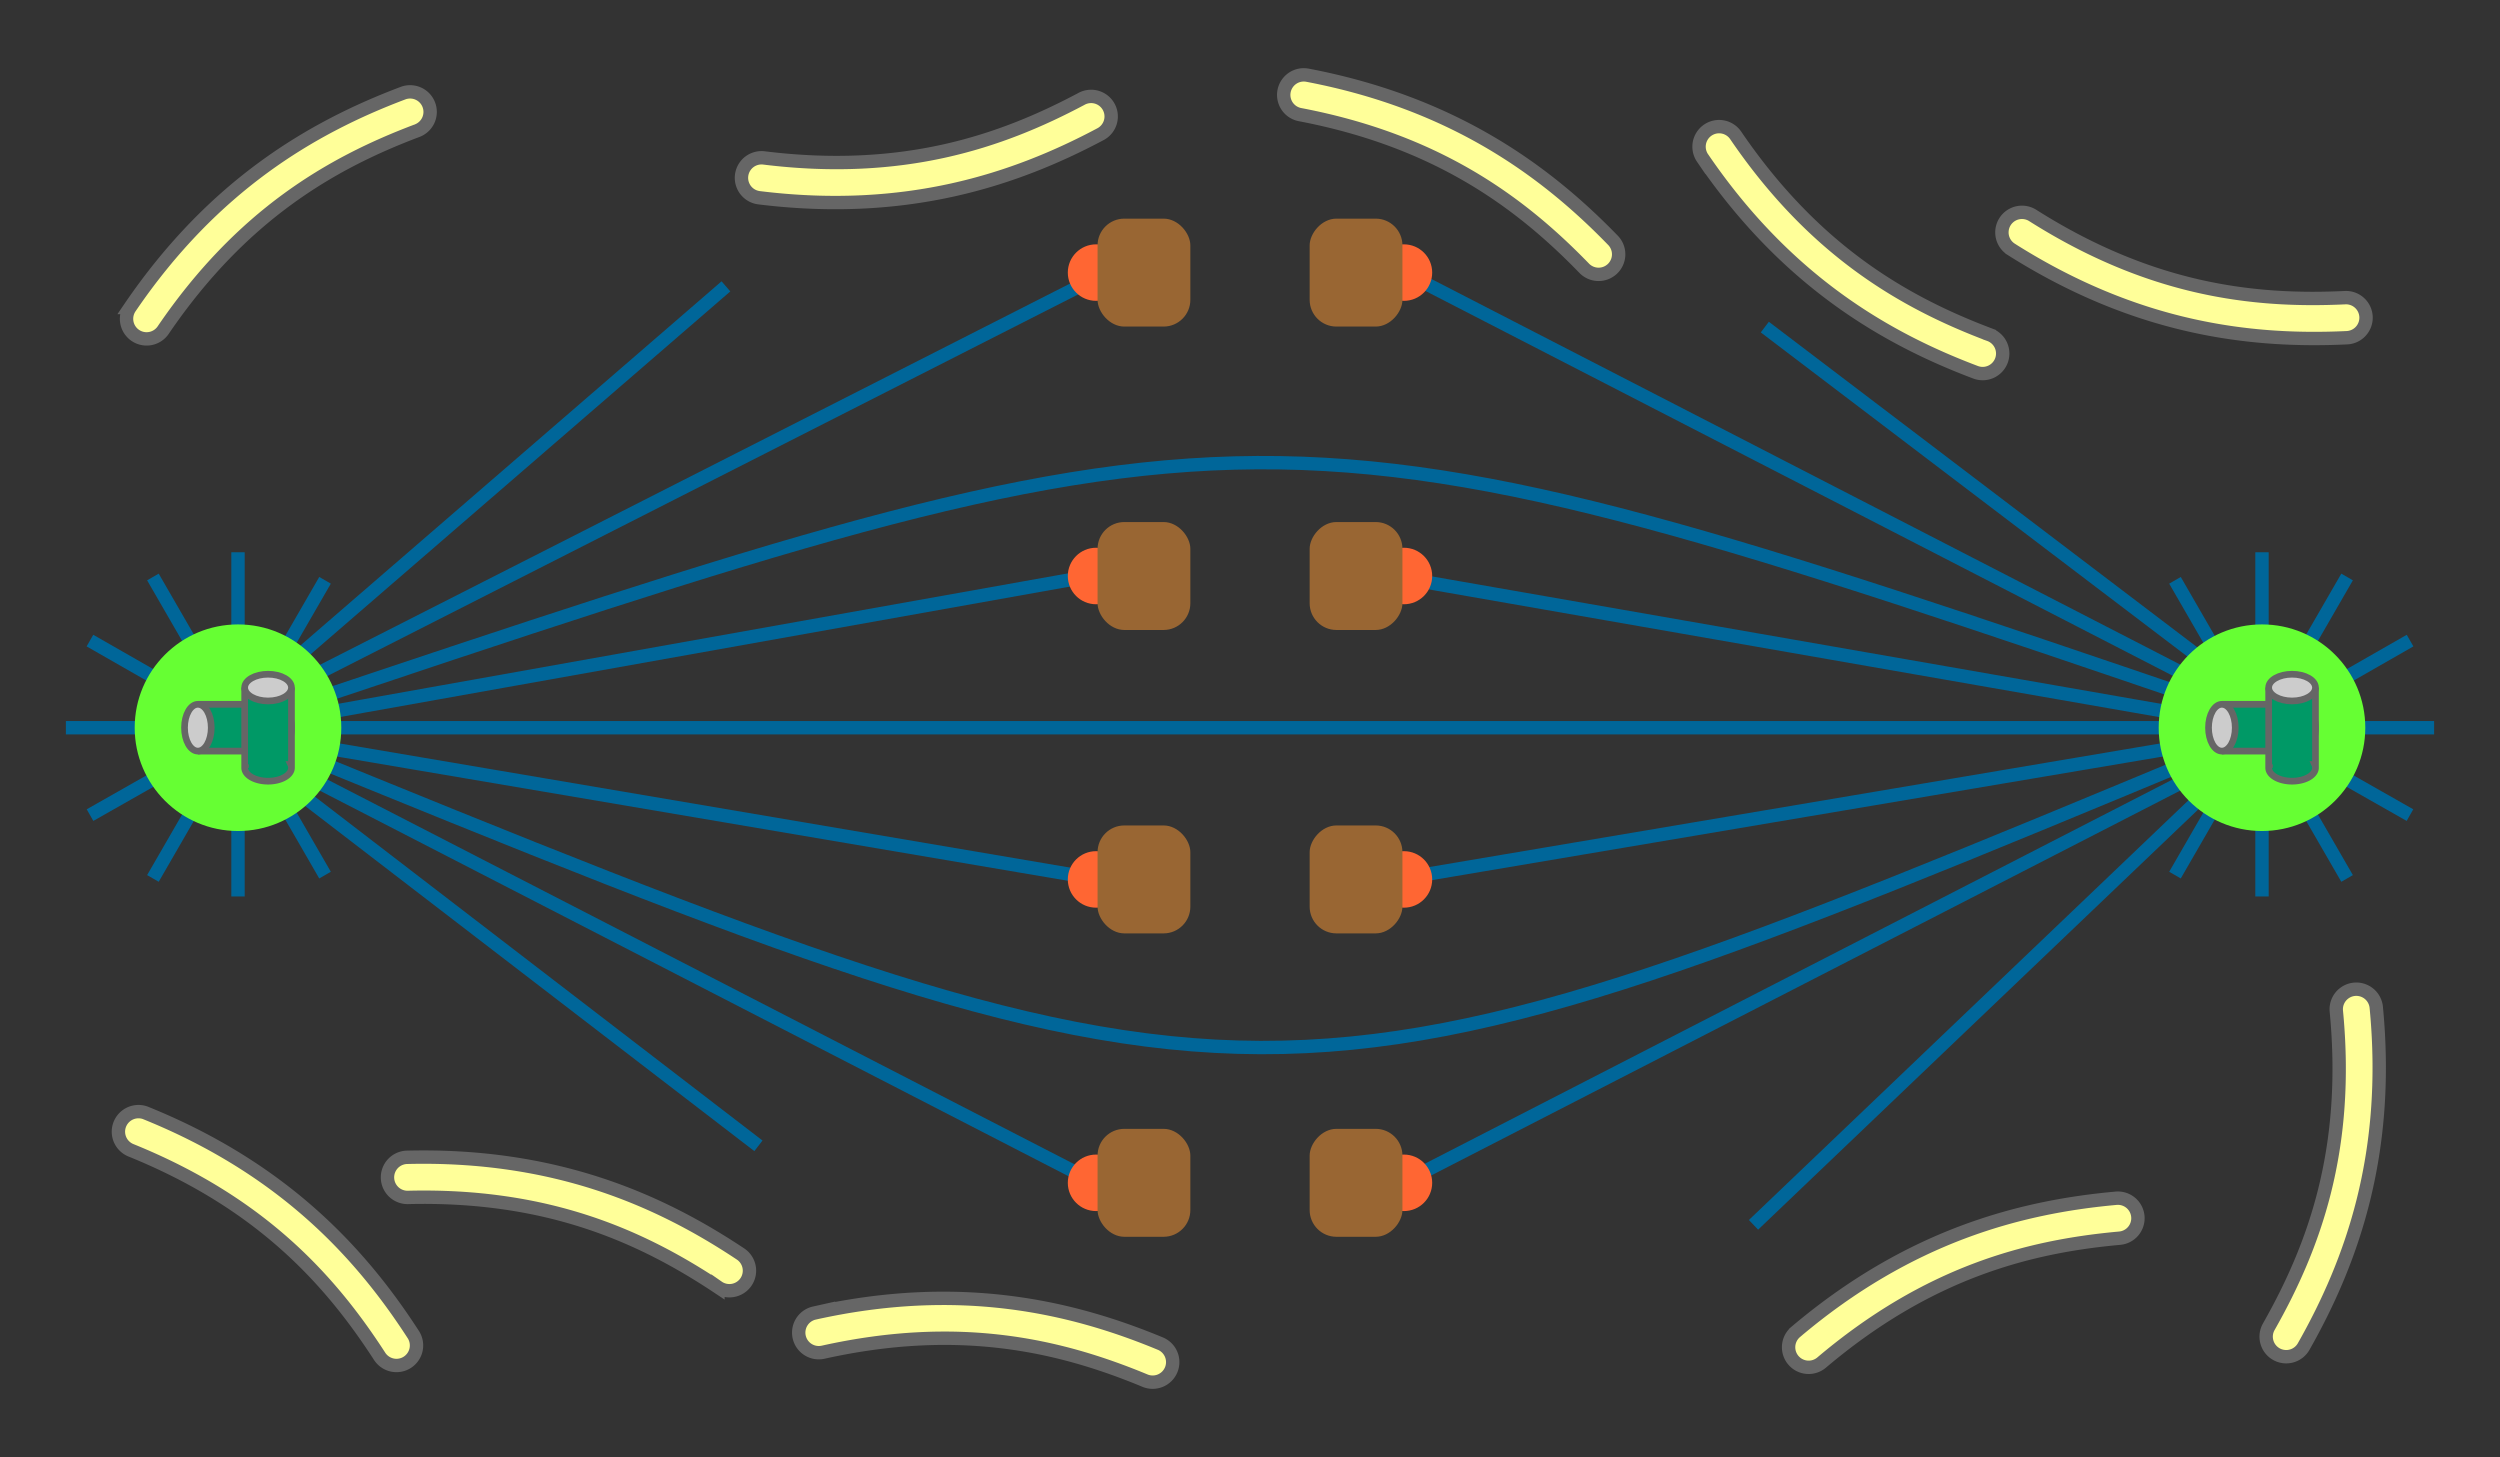 <svg xmlns="http://www.w3.org/2000/svg" width="199.467" height="116.267" viewBox="0 0 187 109"><rect x="0" y="0" width="187" height="109" fill="#333333" stroke="none"/><path style="stroke:#069;stroke-width:1px" d="M355.039 542.898v25.75M348.674 544.748l12.875 22.3" transform="translate(-337.236 -501.59)"/><path style="stroke:#069;stroke-width:1px" d="m343.964 549.506 14.816 8.477" transform="translate(-337.236 -501.59)"/><path style="stroke:#069;stroke-width:1px" d="m343.97 562.56 11.538-6.551M348.674 567.297l12.875-22.3" transform="translate(-337.236 -501.59)"/><path style="fill:none;fill-rule:evenodd;stroke:#069;stroke-width:1px;stroke-linecap:butt;stroke-linejoin:miter;stroke-opacity:1" d="m357.478 552.458 34.058-29.448M358.092 553.44l61.388-31.2M358.828 555.403l60.593-10.83M359.196 557.121l60.29 10.248M358.337 558.717l60.759 31.29M357.724 559.453l36.242 27.845" transform="translate(-337.236 -501.59)"/><g transform="translate(-337.236 -511.59)"><circle r="2.113" cy="531.98" cx="419.221" style="fill:#f63"/><rect ry="2" rx="2" y="527.944" x="419.334" height="8.073" width="6.94" style="color:#000;clip-rule:nonzero;display:inline;overflow:visible;visibility:visible;opacity:1;isolation:auto;mix-blend-mode:normal;color-interpolation:sRGB;color-interpolation-filters:linearRGB;solid-color:#000;solid-opacity:1;fill:#963;fill-opacity:1;fill-rule:nonzero;stroke:none;stroke-width:1;stroke-linecap:round;stroke-linejoin:round;stroke-miterlimit:4;stroke-dasharray:none;stroke-dashoffset:.44;stroke-opacity:1;color-rendering:auto;image-rendering:auto;shape-rendering:auto;text-rendering:auto;enable-background:accumulate"/></g><path style="stroke:#069;stroke-width:1px" d="M506.433 542.898v25.75M512.799 544.748l-12.875 22.3" transform="translate(-337.236 -501.59)"/><path style="stroke:#069;stroke-width:1px" d="m517.509 549.506-14.816 8.477" transform="translate(-337.236 -501.59)"/><path style="stroke:#069;stroke-width:1px" d="m517.501 562.56-11.536-6.551M512.799 567.297l-12.875-22.3" transform="translate(-337.236 -501.59)"/><path style="fill:none;fill-rule:evenodd;stroke:#069;stroke-width:1px;stroke-linecap:butt;stroke-linejoin:miter;stroke-opacity:1" d="m503.994 552.458-34.75-26.402M503.38 553.44l-61.664-31.753M502.644 555.403l-60.513-10.579M502.276 557.121l-60.1 10.164M503.135 558.717l-60.897 31.29M503.749 559.453l-35.351 33.754M358.178 554.751c73.282-24.53 73.487-24.748 144.288-.61M358.178 557.375c73.669 30.09 73.838 29.896 144.288.61" transform="translate(-337.236 -501.59)"/><g transform="translate(-337.236 -504.923)"><circle r="2.113" cy="548.008" cx="419.221" style="fill:#f63"/><rect ry="2" rx="2" y="543.972" x="419.334" height="8.073" width="6.94" style="color:#000;clip-rule:nonzero;display:inline;overflow:visible;visibility:visible;opacity:1;isolation:auto;mix-blend-mode:normal;color-interpolation:sRGB;color-interpolation-filters:linearRGB;solid-color:#000;solid-opacity:1;fill:#963;fill-opacity:1;fill-rule:nonzero;stroke:none;stroke-width:1;stroke-linecap:round;stroke-linejoin:round;stroke-miterlimit:4;stroke-dasharray:none;stroke-dashoffset:.44;stroke-opacity:1;color-rendering:auto;image-rendering:auto;shape-rendering:auto;text-rendering:auto;enable-background:accumulate"/></g><g transform="translate(-337.236 -498.256)"><circle r="2.113" cy="564.037" cx="419.221" style="fill:#f63"/><rect ry="2" rx="2" y="560" x="419.334" height="8.073" width="6.94" style="color:#000;clip-rule:nonzero;display:inline;overflow:visible;visibility:visible;opacity:1;isolation:auto;mix-blend-mode:normal;color-interpolation:sRGB;color-interpolation-filters:linearRGB;solid-color:#000;solid-opacity:1;fill:#963;fill-opacity:1;fill-rule:nonzero;stroke:none;stroke-width:1;stroke-linecap:round;stroke-linejoin:round;stroke-miterlimit:4;stroke-dasharray:none;stroke-dashoffset:.44;stroke-opacity:1;color-rendering:auto;image-rendering:auto;shape-rendering:auto;text-rendering:auto;enable-background:accumulate"/></g><g transform="translate(-337.236 -501.59)"><circle r="2.113" cy="590.065" cx="419.221" style="fill:#f63"/><rect ry="2" rx="2" y="586.028" x="419.334" height="8.073" width="6.94" style="color:#000;clip-rule:nonzero;display:inline;overflow:visible;visibility:visible;opacity:1;isolation:auto;mix-blend-mode:normal;color-interpolation:sRGB;color-interpolation-filters:linearRGB;solid-color:#000;solid-opacity:1;fill:#963;fill-opacity:1;fill-rule:nonzero;stroke:none;stroke-width:1;stroke-linecap:round;stroke-linejoin:round;stroke-miterlimit:4;stroke-dasharray:none;stroke-dashoffset:.44;stroke-opacity:1;color-rendering:auto;image-rendering:auto;shape-rendering:auto;text-rendering:auto;enable-background:accumulate"/></g><g transform="matrix(-1 0 0 1 -337.236 -498.256)"><circle r="2.113" cy="564.037" cx="-442.251" style="fill:#f63"/><rect ry="2" rx="2" y="560" x="-442.138" height="8.073" width="6.94" style="color:#000;clip-rule:nonzero;display:inline;overflow:visible;visibility:visible;opacity:1;isolation:auto;mix-blend-mode:normal;color-interpolation:sRGB;color-interpolation-filters:linearRGB;solid-color:#000;solid-opacity:1;fill:#963;fill-opacity:1;fill-rule:nonzero;stroke:none;stroke-width:1;stroke-linecap:round;stroke-linejoin:round;stroke-miterlimit:4;stroke-dasharray:none;stroke-dashoffset:.44;stroke-opacity:1;color-rendering:auto;image-rendering:auto;shape-rendering:auto;text-rendering:auto;enable-background:accumulate"/></g><g transform="matrix(-1 0 0 1 -337.236 -504.923)"><circle r="2.113" cy="548.008" cx="-442.251" style="fill:#f63"/><rect ry="2" rx="2" y="543.972" x="-442.138" height="8.073" width="6.94" style="color:#000;clip-rule:nonzero;display:inline;overflow:visible;visibility:visible;opacity:1;isolation:auto;mix-blend-mode:normal;color-interpolation:sRGB;color-interpolation-filters:linearRGB;solid-color:#000;solid-opacity:1;fill:#963;fill-opacity:1;fill-rule:nonzero;stroke:none;stroke-width:1;stroke-linecap:round;stroke-linejoin:round;stroke-miterlimit:4;stroke-dasharray:none;stroke-dashoffset:.44;stroke-opacity:1;color-rendering:auto;image-rendering:auto;shape-rendering:auto;text-rendering:auto;enable-background:accumulate"/></g><g transform="matrix(-1 0 0 1 -337.236 -511.59)"><circle r="2.113" cy="531.98" cx="-442.251" style="fill:#f63"/><rect ry="2" rx="2" y="527.944" x="-442.138" height="8.073" width="6.94" style="color:#000;clip-rule:nonzero;display:inline;overflow:visible;visibility:visible;opacity:1;isolation:auto;mix-blend-mode:normal;color-interpolation:sRGB;color-interpolation-filters:linearRGB;solid-color:#000;solid-opacity:1;fill:#963;fill-opacity:1;fill-rule:nonzero;stroke:none;stroke-width:1;stroke-linecap:round;stroke-linejoin:round;stroke-miterlimit:4;stroke-dasharray:none;stroke-dashoffset:.44;stroke-opacity:1;color-rendering:auto;image-rendering:auto;shape-rendering:auto;text-rendering:auto;enable-background:accumulate"/></g><g transform="matrix(-1 0 0 1 -337.236 -501.59)"><circle r="2.113" cy="590.065" cx="-442.251" style="fill:#f63"/><rect ry="2" rx="2" y="586.028" x="-442.138" height="8.073" width="6.94" style="color:#000;clip-rule:nonzero;display:inline;overflow:visible;visibility:visible;opacity:1;isolation:auto;mix-blend-mode:normal;color-interpolation:sRGB;color-interpolation-filters:linearRGB;solid-color:#000;solid-opacity:1;fill:#963;fill-opacity:1;fill-rule:nonzero;stroke:none;stroke-width:1;stroke-linecap:round;stroke-linejoin:round;stroke-miterlimit:4;stroke-dasharray:none;stroke-dashoffset:.44;stroke-opacity:1;color-rendering:auto;image-rendering:auto;shape-rendering:auto;text-rendering:auto;enable-background:accumulate"/></g><path style="stroke:#069;stroke-width:1px" d="M519.308 556.023H342.164" transform="translate(-337.236 -501.59)"/><path style="fill:#ff9;stroke:#666;stroke-width:1" d="M394.014 516.381a1.5 1.5 0 0 1 .368-2.978c10.345 1.278 17.65-1.176 23.726-4.404a1.5 1.5 0 1 1 1.407 2.648c-6.411 3.406-14.51 6.093-25.501 4.734z" transform="translate(-337.236 -501.59)"/><g transform="translate(-339.767 -500.682)"><circle transform="scale(-1 1)" r="7.727" cy="555.115" cx="-357.569" style="fill:#6f3"/><g transform="translate(28.536 68.002)"><path style="fill:#096;stroke:#666;stroke-width:.5" d="M326.283 488.862h5.5v-.058a1 1.75 0 0 0 .25.058 1 1.75 0 0 0 1-1.75 1 1.75 0 0 0-1-1.75 1 1.75 0 0 0-.25.057v-.057h-5.5v3.5z"/><ellipse style="fill:#ccc;stroke:#666;stroke-width:.5" cx="-487.112" cy="326.033" rx="1.75" ry="1" transform="rotate(-90)"/><path style="fill:#096;stroke:#666;stroke-width:.5" d="M329.533 484.362v5.5h.059a1.75 1 0 0 0-.059.25 1.75 1 0 0 0 1.75 1 1.75 1 0 0 0 1.75-1 1.75 1 0 0 0-.056-.25h.056v-5.5h-3.5z"/><ellipse style="fill:#ccc;stroke:#666;stroke-width:.5" cx="331.283" cy="484.112" rx="1.75" ry="1"/></g></g><g transform="translate(-188.372 -500.682)"><circle transform="scale(-1 1)" r="7.727" cy="555.115" cx="-357.569" style="fill:#6f3"/><g transform="translate(28.536 68.002)"><path style="fill:#096;stroke:#666;stroke-width:.5" d="M326.283 488.862h5.5v-.058a1 1.75 0 0 0 .25.058 1 1.75 0 0 0 1-1.75 1 1.75 0 0 0-1-1.75 1 1.75 0 0 0-.25.057v-.057h-5.5v3.5z"/><ellipse style="fill:#ccc;stroke:#666;stroke-width:.5" cx="-487.112" cy="326.033" rx="1.75" ry="1" transform="rotate(-90)"/><path style="fill:#096;stroke:#666;stroke-width:.5" d="M329.533 484.362v5.5h.059a1.75 1 0 0 0-.059.25 1.75 1 0 0 0 1.75 1 1.75 1 0 0 0 1.75-1 1.75 1 0 0 0-.056-.25h.056v-5.5h-3.5z"/><ellipse style="fill:#ccc;stroke:#666;stroke-width:.5" cx="331.283" cy="484.112" rx="1.75" ry="1"/></g></g><path style="fill:#ff9;stroke:#666;stroke-width:1" d="M346.962 524.593a1.5 1.5 0 0 0 2.48 1.69c5.87-8.613 12.538-12.479 18.974-14.91a1.5 1.5 0 1 0-1.06-2.806c-6.791 2.566-14.157 6.875-20.394 16.026zM435.04 507.216a1.5 1.5 0 0 0-.562 2.948c10.238 1.955 16.44 6.531 21.233 11.467a1.5 1.5 0 1 0 2.151-2.09c-5.058-5.208-11.944-10.248-22.821-12.325zM464.586 513.408a1.5 1.5 0 0 1 2.48-1.691c5.872 8.611 12.541 12.474 18.978 14.904a1.5 1.5 0 1 1-1.06 2.806c-6.791-2.564-14.158-6.87-20.398-16.02zM487.677 520.24a1.5 1.5 0 0 1 1.605-2.535c8.807 5.575 16.461 6.476 23.333 6.152a1.5 1.5 0 1 1 .142 2.996c-7.252.341-15.723-.69-25.08-6.612zM348.158 584.85a1.5 1.5 0 0 0-1.127 2.782c9.66 3.915 14.849 9.613 18.587 15.389a1.5 1.5 0 1 0 2.518-1.63c-3.944-6.094-9.715-12.381-19.978-16.54zM367.683 588.157a1.5 1.5 0 1 0 .075 3c10.42-.258 17.45 2.901 23.18 6.71a1.5 1.5 0 1 0 1.66-2.498c-6.047-4.019-13.844-7.486-24.915-7.212zM398.155 599.805a1.5 1.5 0 1 0 .652 2.93c10.175-2.264 17.682-.52 24.039 2.112a1.5 1.5 0 1 0 1.147-2.771c-6.708-2.777-15.028-4.675-25.838-2.271zM471.554 601.22a1.5 1.5 0 1 0 1.939 2.29c7.957-6.732 15.415-8.677 22.266-9.301a1.5 1.5 0 1 0-.272-2.987c-7.23.659-15.479 2.845-23.933 9.997zM514.981 576.939a1.5 1.5 0 1 0-2.987.287c.996 10.376-1.657 17.611-5.049 23.597a1.5 1.5 0 1 0 2.61 1.479c3.579-6.316 6.485-14.34 5.426-25.363z" transform="translate(-337.236 -501.59)"/></svg>